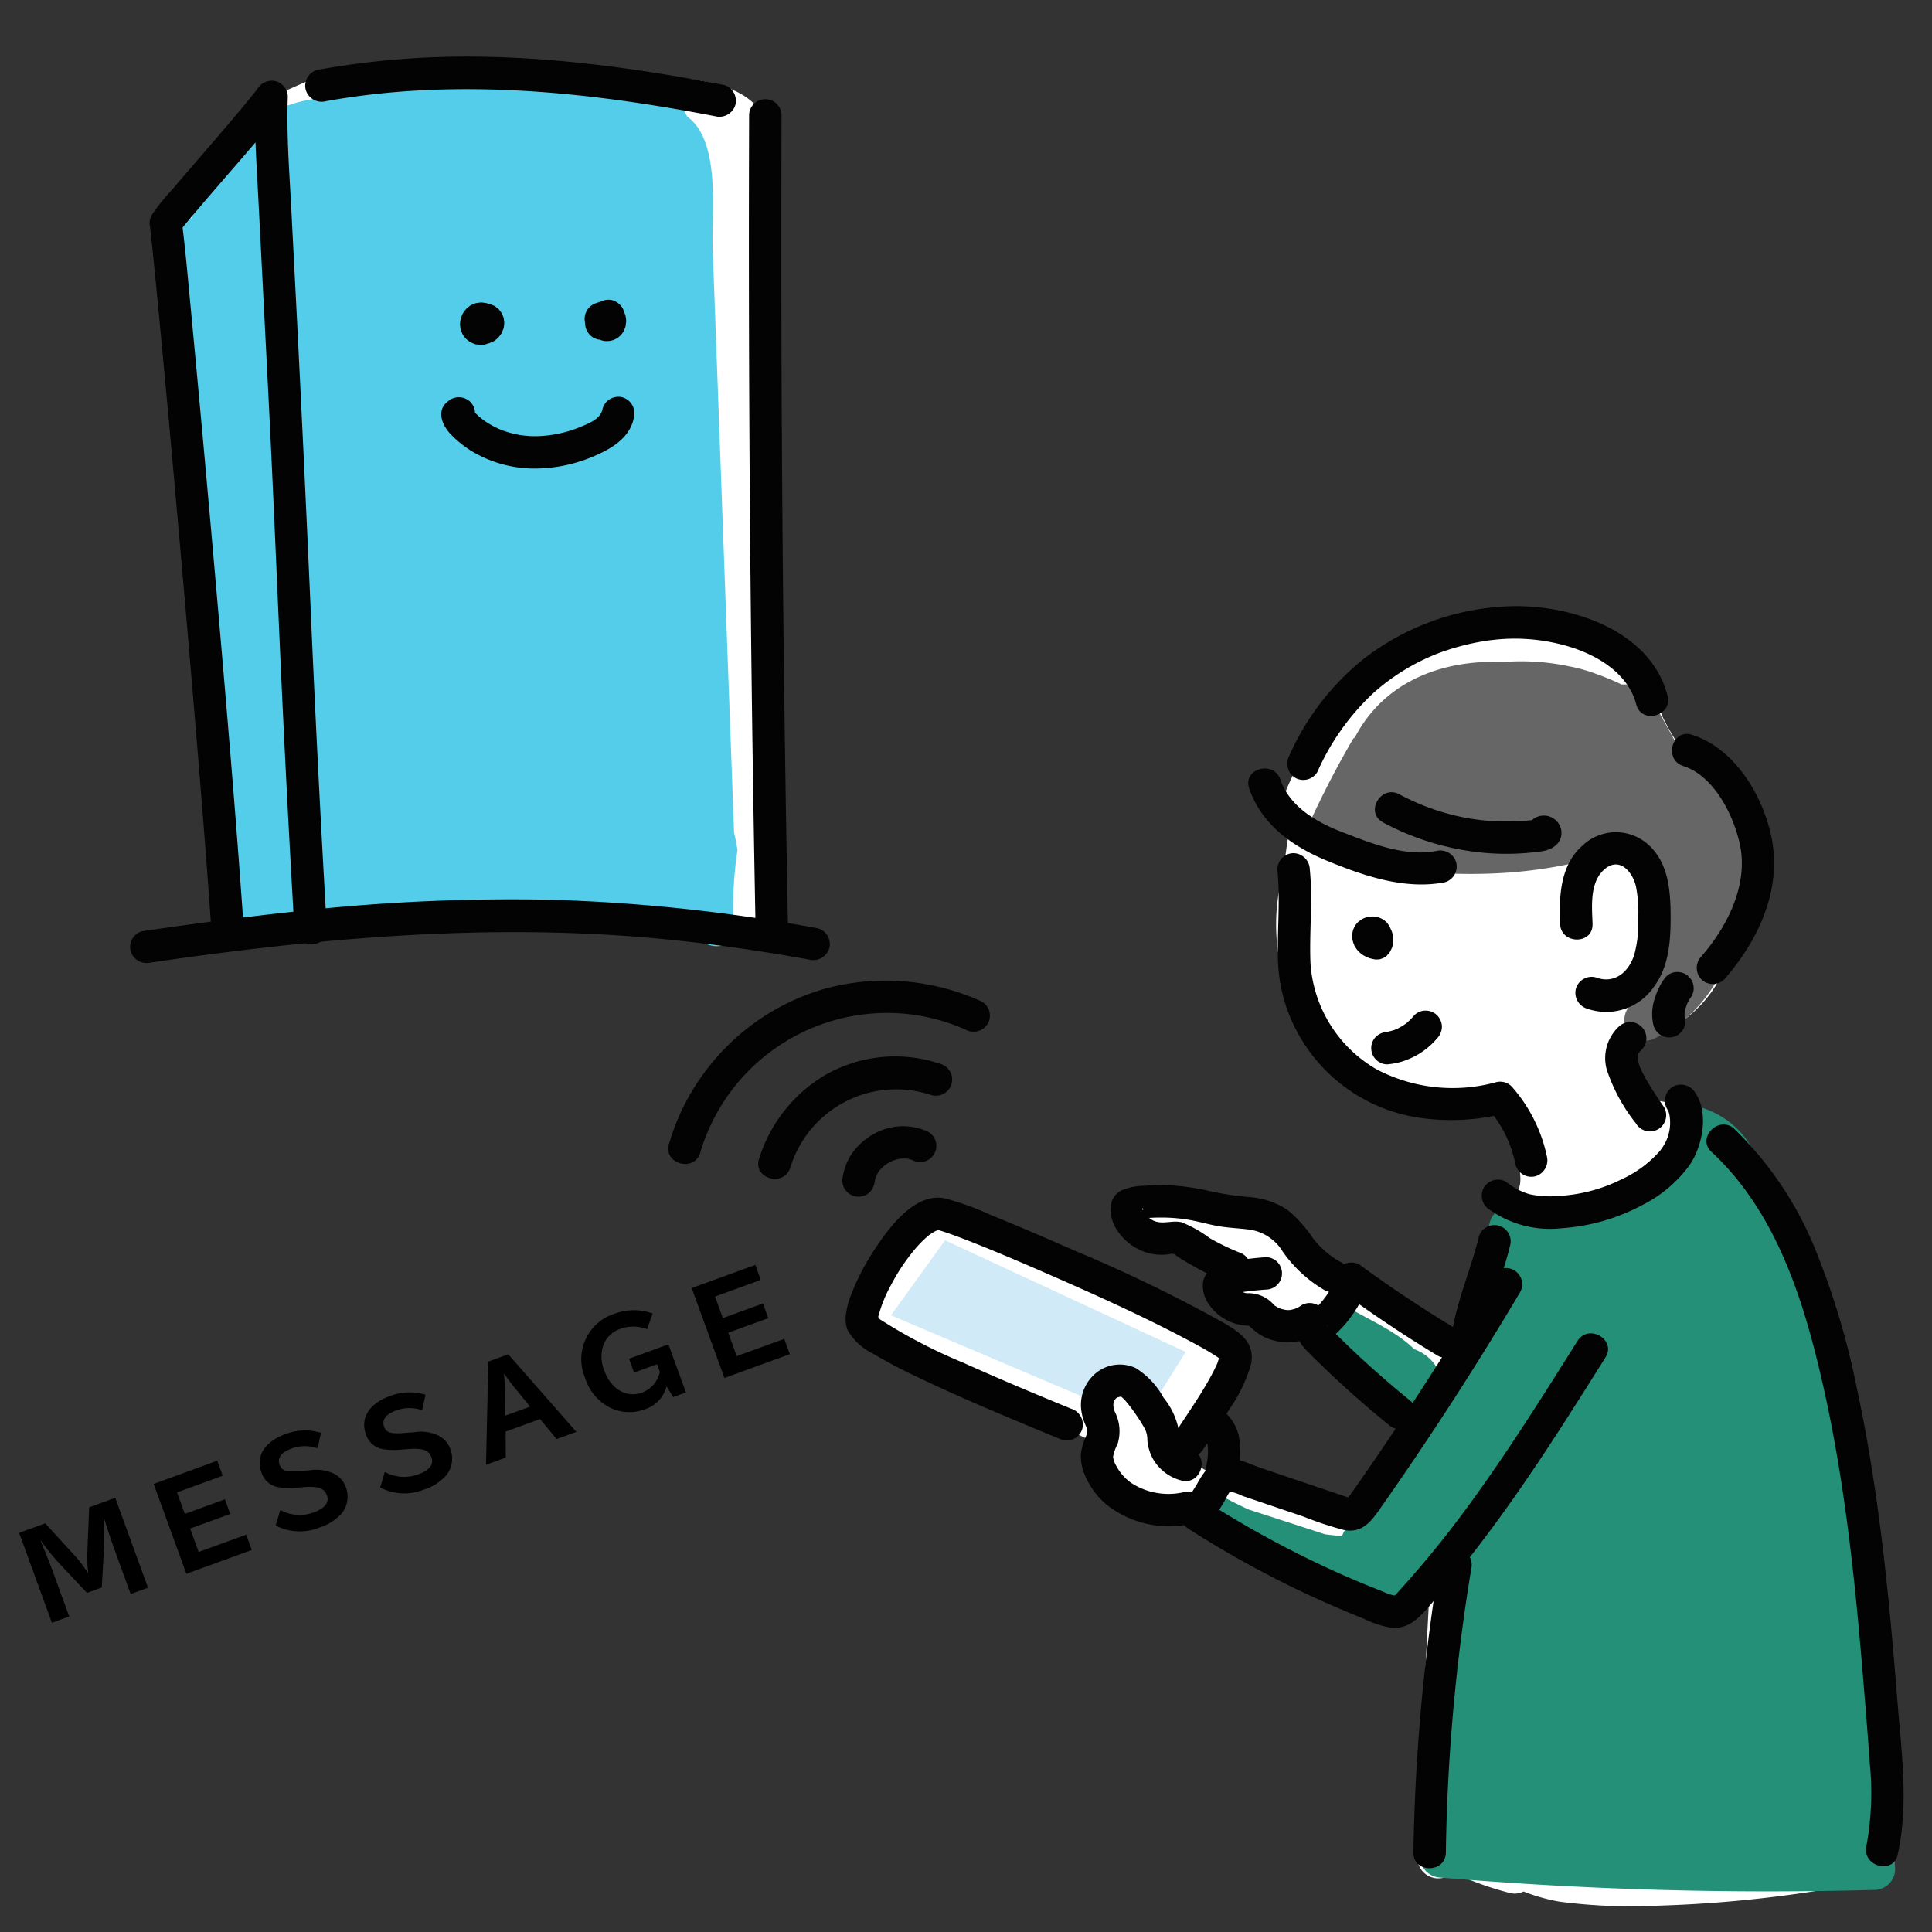 <svg xmlns="http://www.w3.org/2000/svg" xmlns:xlink="http://www.w3.org/1999/xlink" width="200" height="200" viewBox="0 0 200 200"><rect x="0" y="0" width="200" height="200" fill="#333333" stroke="none"/><defs><style>.a,.c{fill:#fff;}.a{stroke:#707070;}.b{clip-path:url(#a);}.d{fill:#53cde9;}.e{fill:#666;}.f{fill:#249078;}.g{fill:#d0eaf8;}.h{fill:#030303;}.i{fill:none;}</style><clipPath id="a"><rect class="a" width="200" height="200" transform="translate(180 2641)"/></clipPath></defs><g class="b" transform="translate(-180 -2641)"><g transform="translate(280 2741)"><g transform="translate(-100 -100)"><path class="c" d="M88.652,83.068V80.544a1.931,1.931,0,0,1,.25-.97,25.062,25.062,0,0,1-.062-5.029c-.114-6.028-.013-12.057.1-18.086q-.344-4.616-.688-9.233a1.831,1.831,0,0,1,.332-.337l-.414-17.053c-.08-3.31-.054-6.644-.241-9.949-.1-1.851-.249-3.681-1.427-5.2-2.668-3.439-9.7-3.184-13.666-3.588a113.757,113.757,0,0,0-30.762,1.146,2.456,2.456,0,0,0-2.47-.283l-3.628,1.6a1.938,1.938,0,0,0-1.051,1.01,26.949,26.949,0,0,0-10.4,14.563A2.131,2.131,0,0,0,25.771,31.8,249.157,249.157,0,0,0,29.2,62.021a1.9,1.9,0,0,0-.848,1.873q1.672,16.969,3.342,33.937c-.676,1.855,1.256,4.273,3.305,2.907,3.315-2.211,7.2-2.118,11.041-2.179q6.943-.109,13.885-.21c8.254-.126,18.112-1.63,25.745,2.189a2.463,2.463,0,0,0,3.482-1.675,3.9,3.9,0,0,0,.2-.436,93.87,93.87,0,0,1-1.337-14.82A2.522,2.522,0,0,0,88.652,83.068Z" transform="translate(-8.015 -3.461)"/><path class="c" d="M238.456,223.7a219.848,219.848,0,0,0-3.388-44.674c-1.908-10.473-5.108-21.107-12.052-29.287a1.982,1.982,0,0,0-1-1.925l-2.18-1.335a1.917,1.917,0,0,0-1.766-.157,10.381,10.381,0,0,0-3.015-.844,2.009,2.009,0,0,0-1.818-.047,12.888,12.888,0,0,1-1.486-2.776c-.328-1.184-.47-2.508.8-3.3a16.369,16.369,0,0,1,2.3-.564,11.974,11.974,0,0,0,2.336-1.125,12.828,12.828,0,0,0,5.743-8.14,2.149,2.149,0,0,0-.279-1.719,16.763,16.763,0,0,0,.929-8.9,2.28,2.28,0,0,0,.09-1.372,15.538,15.538,0,0,0-4.374-7.9,1.991,1.991,0,0,0-1.6-.6,22.472,22.472,0,0,1-1.974-3.369c-.274-.891-.585-1.773-.954-2.654a2.3,2.3,0,0,0-1.329-1.3c-.069-.134-.13-.27-.2-.4a1.838,1.838,0,0,0-2.533-.884q-.31-.308-.637-.6a2.674,2.674,0,0,0-.315-.375,11.132,11.132,0,0,0-10.737-2.964,1.843,1.843,0,0,0-.923.529,23.892,23.892,0,0,0-11.349,3.51,2,2,0,0,0-1.034,1.7,25.2,25.2,0,0,0-9.333,12.255,1.844,1.844,0,0,0,.9,2.32,41.1,41.1,0,0,0-.657,4.336,2.177,2.177,0,0,0,0,.249,7.483,7.483,0,0,0-.406,1.667,19.9,19.9,0,0,0,16.021,23.817,19.327,19.327,0,0,0,4.19.265c.494-.026.982-.12,1.474-.149,1.613-.1,1.389-.311,1.92,1.252.478,1.408,1.444,4.514,1.187,5.932-.211,1.165-1.542,2.1-2.157,3.076-2.751,4.344-1.995,9.82-4.019,14.376-5.021-3.728-10.87-6.188-16.094-9.573-.58-.542-1.229-.769-1.915-1.325a7.527,7.527,0,0,1-.84-.819,7.5,7.5,0,0,0-.674-1.487,5.827,5.827,0,0,0-2.732-1.873c-2.983-1.023-6.587-.906-9.7-1.09-2.766-.09-2.733,4.117,0,4.279a11.24,11.24,0,0,1,5.216,1.221,15.089,15.089,0,0,1,3.3,2.088,2.348,2.348,0,0,0,.413,3.192,3.819,3.819,0,0,0,2.9.938,17.633,17.633,0,0,1,2.2.13,5.383,5.383,0,0,0,4.026,2.44l1.239,1.626a1.852,1.852,0,0,1,1.263,1.312,21.992,21.992,0,0,0,6.425,6.665,24.166,24.166,0,0,0-5.31,8.373,1.882,1.882,0,0,0-.1.369c-.413.181-.791.1-1.708-.107-3.995-.9-8.051-2.975-11.9-4.395a1.74,1.74,0,0,0-1.994.422l-1.887-1.2a2.009,2.009,0,0,0-1.09-1.507,24.932,24.932,0,0,1,4.9-7.393,2.181,2.181,0,0,0-.932-3.55,2.138,2.138,0,0,0-.971-.649,118.329,118.329,0,0,1-19.984-8.753c-2.187-1.215-5.124-3.876-7.812-3.333-2.4.486-4.532,3.257-5.93,5.067-1.225,1.587-3.035,3.761-1.669,5.787.782,1.159,2.643,1.749,3.806,2.346l4.824,2.474,10.719,5.5c1.239.635,2.471,1.3,3.74,1.878a2.5,2.5,0,0,0-.021,2.024,9.876,9.876,0,0,0,10.236,5.485,2.28,2.28,0,0,0,.8.957,18.35,18.35,0,0,0,3.63,1.99l5.7,3.123c2.757,1.511,5.543,3.336,8.609,4.153,2.3.614,4.2.531,6.009-1.1l.071-.063q-.731,13.31-1.214,26.631a2.173,2.173,0,0,0,2.709,2.063,9.145,9.145,0,0,1,2.052-.058,32.93,32.93,0,0,0,4.787,1.631,2.048,2.048,0,0,0,1.45-.145,19.266,19.266,0,0,0,3.685,1.044,56.671,56.671,0,0,0,10.1.425,131.9,131.9,0,0,0,21.887-2.481A1.871,1.871,0,0,0,238.456,223.7Z" transform="translate(-43.66 -31.558)"/><path class="d" d="M84.952,91.9c-.1-.605-.212-1.211-.357-1.821l-1.37-37.455q-.423-11.568-.846-23.135c-.127-3.472.884-11-2.642-13.527-.985-2.189-3.486-2.584-5.791-2.983A69.593,69.593,0,0,0,51.137,12.7c-1.72.255-4.426.339-6.435,1.161-3.417.114-6.81.439-9.462,2.884a34.063,34.063,0,0,0-6.813,9.743,2.147,2.147,0,0,0-2.071,2.86q1,2.984,1.868,6A2.468,2.468,0,0,0,26.852,38q2.817,17.372,4.759,34.861a2.046,2.046,0,0,0-.216,1.064q.731,12.013,1.462,24.026a2.385,2.385,0,0,0,2.351,2.351q22.489-1.125,45-1.5c.009.247.018.494.027.741.083,2.281,3.407,3.171,4.387,1.292A39.121,39.121,0,0,1,84.952,91.9Z" transform="translate(-8.607 -3.903)"/><path class="e" d="M242.687,113.652c-1.006-1.067-2.061-2.041-3.038-3.1l-2.863-5.187a2.139,2.139,0,0,0-1.847-1.06h-1.01c-.013,0-.023,0-.035,0a23.675,23.675,0,0,0-2.606-1.084,16.473,16.473,0,0,0-2.76-.781,23.926,23.926,0,0,0-6.88-.456c-6.292-.268-12.326,2-15.354,7.816-.047.028-.095.054-.142.082a98.736,98.736,0,0,0-4.946,9.645,2.156,2.156,0,0,0,.6-.119c4.033,4.614,14.875,4.69,19.537,4.43a47.55,47.55,0,0,0,7.793-1.076c2.252-.508,5.21-2.144,6.452.64.75,1.681.629,3.777.59,5.574-.066,3.124-.288,6.187-1.718,9.018a2.159,2.159,0,0,0,2.927,2.928c6.478-2.968,9.211-10.473,9.239-17.211A13.757,13.757,0,0,0,242.687,113.652Z" transform="translate(-66.043 -33.453)"/><path class="f" d="M251.544,210.4a2.387,2.387,0,0,0,1.46-2.562,42.177,42.177,0,0,0-2.969-10.62,61.882,61.882,0,0,0-2.558-8.237,65.356,65.356,0,0,0-4.253-8.86,9.062,9.062,0,0,0-6.816-9.65,2.2,2.2,0,0,0-2.052,3.656c.313,5.651-11.585,6.774-15.407,6.726a2.268,2.268,0,0,0-1.115.312,2.021,2.021,0,0,0-2.893,1.318,13.489,13.489,0,0,0-.383,4.729q-1.809,3.566-3.843,7.011a10.376,10.376,0,0,1,.686.922,1.771,1.771,0,0,1-1.795,2.664,2,2,0,0,0-.13-.278,4.541,4.541,0,0,0-2.361-1.93c-1.84-1.821-4.436-2.923-6.742-4.266-.167-.02-.33-.048-.5-.064-1.846-.175-2.825,2.461-1.513,3.652l4.971,4.514c1.665,1.512,3.785,2.595,2.954,5.127a16.321,16.321,0,0,1-1.624,3.379c-1.759,2.158-3.944,4.538-5.015,6.979a17.319,17.319,0,0,1-1.763-.163l-7.939-2.574c-1.075-.5-2.105-1.028-3.063-1.548a1.592,1.592,0,0,1-.9-1.436,2.136,2.136,0,0,0-.99,1.761,5.364,5.364,0,0,0,1.663,4.285,1.943,1.943,0,0,0,1.3.641,2.242,2.242,0,0,0,.694.373l4.956,1.606,2.473,1.227c2.19,1.086,4.5,2.641,6.868,3.272,2.537.675,4.927-.851,7.052-2.736l-2.275,28.529a2.179,2.179,0,0,0,2.14,2.14,400.8,400.8,0,0,0,44.9,1.279,2.163,2.163,0,0,0,2.14-2.139A244.271,244.271,0,0,0,251.544,210.4Zm-38.425-13.87a43.383,43.383,0,0,1,3.08-5.719,1.754,1.754,0,0,1,1.545-.822C216.143,192.125,214.657,194.395,213.119,196.531Z" transform="translate(-60.717 -55.933)"/><path class="g" d="M142.9,191.133l-5.6,7.764,20.4,8.666s2.519-3.552,4.239-1.685,2.261,2.588,2.261,2.588l3.611-5.778Z" transform="translate(-45.068 -62.737)"/><path class="h" d="M196.844,133.158c.318,3.145-.028,6.263.06,9.409a16.662,16.662,0,0,0,2.422,8.165,17.163,17.163,0,0,0,12.193,8.13,23.015,23.015,0,0,0,8.832-.427L218.718,158a12.426,12.426,0,0,1,2.783,5.746,1.693,1.693,0,0,0,2.066,1.173,1.72,1.72,0,0,0,1.173-2.066,15.827,15.827,0,0,0-3.647-7.229,1.665,1.665,0,0,0-1.634-.432,16.965,16.965,0,0,1-12.34-1.336,13.71,13.71,0,0,1-6.845-10.939c-.144-3.261.257-6.5-.073-9.764a1.726,1.726,0,0,0-1.679-1.679,1.692,1.692,0,0,0-1.679,1.679Z" transform="translate(-64.61 -43.156)"/><path class="h" d="M248.757,157.995a4.477,4.477,0,0,0-1.241,4.4,17.928,17.928,0,0,0,3.033,5.6,1.679,1.679,0,1,0,2.9-1.695c-.633-.916-1.256-1.843-1.811-2.809-.216-.378-.423-.762-.605-1.158-.037-.08-.07-.163-.108-.242.226.472.088.206.044.091-.059-.156-.113-.313-.159-.473s-.073-.291-.1-.439c-.081-.369.032.485.008.009-.006-.118,0-.234,0-.351,0-.262-.089.465-.032.224.015-.062.025-.126.041-.188s.031-.1.047-.157c.052-.175.191-.254-.079.172.059-.093.1-.2.16-.294.03-.049.066-.095.1-.143.138-.22-.287.335-.118.152.1-.108.194-.219.3-.322a1.679,1.679,0,0,0-2.375-2.375Z" transform="translate(-81.196 -51.703)"/><path class="h" d="M243.763,137.734c-.075-1.851-.319-4.407,1.311-5.716,1.473-1.182,2.794.247,3.179,1.831a14.341,14.341,0,0,1,.234,3.359,12.184,12.184,0,0,1-.414,3.729c-.569,1.8-2.059,3.061-3.971,2.337a1.694,1.694,0,0,0-2.066,1.173,1.717,1.717,0,0,0,1.173,2.066,5.985,5.985,0,0,0,6.953-2.335c1.579-2.164,1.7-4.956,1.679-7.534-.025-2.531-.292-5.3-2.3-7.1a5.01,5.01,0,0,0-6.843.107c-2.3,2.031-2.411,5.242-2.3,8.083.088,2.154,3.447,2.165,3.359,0Z" transform="translate(-78.9 -42.095)"/><path class="h" d="M212.989,161.3a7.787,7.787,0,0,0,1.54-.3,8.365,8.365,0,0,0,1.464-.636,7.63,7.63,0,0,0,2.14-1.761,1.8,1.8,0,0,0,.492-1.187,1.708,1.708,0,0,0-.492-1.188,1.69,1.69,0,0,0-1.188-.492,1.644,1.644,0,0,0-1.187.492,6.5,6.5,0,0,1-.986.959l.34-.263a6.518,6.518,0,0,1-1.407.83l.4-.169a5.833,5.833,0,0,1-1.44.4l.446-.06-.123.015a1.831,1.831,0,0,0-1.188.492,1.679,1.679,0,0,0,0,2.375,1.619,1.619,0,0,0,1.188.492Z" transform="translate(-69.359 -51.119)"/><path class="h" d="M208.571,144.163a3.188,3.188,0,0,1-.159-.488c0-.017-.006-.035-.008-.052-.018-.146-.024-.3-.028-.449a.731.731,0,0,1,.006-.122c.017-.127.052-.286.083-.41a.4.4,0,0,1,.015-.05c.026-.071.073-.154.1-.212s.065-.144.1-.209c.008-.012.016-.024.026-.036a3.888,3.888,0,0,1,.279-.324.509.509,0,0,1,.065-.06c.063-.049.139-.095.2-.137s.137-.1.209-.138a2.31,2.31,0,0,1,.549-.193.756.756,0,0,1,.085-.017,4.273,4.273,0,0,1,.482-.03,2.234,2.234,0,0,1,.548.1.685.685,0,0,1,.075.024,3.92,3.92,0,0,1,.378.184l.04.022.032.023a3.82,3.82,0,0,1,.316.274l.026.028.01.013c.063.08.185.266.238.354a1.314,1.314,0,0,1,.118.262c.008.013.016.026.024.039a.77.77,0,0,1,.054.117,4,4,0,0,1,.161.5.908.908,0,0,1,.018.128,3.775,3.775,0,0,1,.023.507,3.435,3.435,0,0,1-.093.5,1,1,0,0,1-.032.116c-.007.02-.015.04-.024.06-.058.135-.126.271-.2.4a.71.71,0,0,1-.065.1l-.017.022-.259.3-.341.228-.194.065a.759.759,0,0,1-.392.077,1.059,1.059,0,0,1-.235.007c-.163-.022-.324-.06-.484-.1a1.413,1.413,0,0,1-.138-.037,3.669,3.669,0,0,1-.58-.27,1.3,1.3,0,0,1-.219-.147,2.666,2.666,0,0,1-.462-.43,4.171,4.171,0,0,1-.286-.429A.865.865,0,0,1,208.571,144.163Z" transform="translate(-68.397 -46.36)"/><path class="h" d="M192.457,120.482c1.288,3.816,4.572,6.073,8.152,7.537,3.777,1.544,7.991,2.985,12.1,2.187a1.7,1.7,0,0,0,1.173-2.066,1.715,1.715,0,0,0-2.066-1.174c-3.246.63-6.777-.811-9.757-1.964-2.6-1-5.421-2.617-6.365-5.414-.687-2.037-3.932-1.163-3.239.893Z" transform="translate(-63.14 -38.873)"/><path class="h" d="M212.7,125.205a27.394,27.394,0,0,0,10.9,3.188,26.041,26.041,0,0,0,5.489-.184c1.147-.156,2.236-.842,2.079-2.168a1.836,1.836,0,0,0-2.734-1.29,1.7,1.7,0,0,0-.772,1.9l.013.073a1.694,1.694,0,0,0,2.066,1.173,1.717,1.717,0,0,0,1.173-2.066l-.013-.073-.772,1.9.085-.037-1.294.169.1.016-1-.772.047.085v-1.7l-.067.134.6-.6c.225-.128-.468.021-.566.031q-.414.042-.83.071c-.646.044-1.3.062-1.943.056a22.439,22.439,0,0,1-3.7-.326A23.893,23.893,0,0,1,214.4,122.3c-1.9-1.024-3.6,1.875-1.7,2.9Z" transform="translate(-69.542 -40.074)"/><path class="h" d="M237.747,102.682c-1.812-6.982-10.461-9.608-16.867-9.243a26.11,26.11,0,0,0-14.741,5.545,26.782,26.782,0,0,0-7.545,9.89,1.729,1.729,0,0,0,.6,2.3,1.694,1.694,0,0,0,2.3-.6,24.988,24.988,0,0,1,5.818-8.191,22.066,22.066,0,0,1,6.564-4.045,24.62,24.62,0,0,1,3.325-1.007q.734-.168,1.477-.292.352-.058.7-.107c-.42.058.377-.04.494-.051a19.493,19.493,0,0,1,7.89.781c2.986.953,5.945,2.847,6.742,5.917.543,2.091,3.783,1.2,3.239-.893Z" transform="translate(-65.121 -30.659)"/><path class="h" d="M258.829,116.426c3.13.993,5.193,5,5.863,8.142.872,4.094-1.248,8.422-3.994,11.562a1.72,1.72,0,0,0,0,2.375,1.7,1.7,0,0,0,2.375,0c3.557-4.068,6.028-9.335,4.857-14.83-.916-4.306-3.813-9.094-8.208-10.488-2.066-.656-2.95,2.586-.893,3.239Z" transform="translate(-84.574 -37.124)"/><path class="h" d="M256.033,150.27a5.493,5.493,0,0,0-.64.956,8.76,8.76,0,0,0-.523,1.284,5.035,5.035,0,0,0-.13,2.82,1.742,1.742,0,0,0,.772,1,1.718,1.718,0,0,0,1.294.169,1.7,1.7,0,0,0,1-.772,1.736,1.736,0,0,0,.169-1.294,2.363,2.363,0,0,1-.064-.3l.06.447a3.21,3.21,0,0,1,.009-.8l-.06.447a5.535,5.535,0,0,1,.382-1.359l-.169.4a4.3,4.3,0,0,1,.517-.938l-.263.34.017-.022a1.256,1.256,0,0,0,.347-.54,1.269,1.269,0,0,0,.144-.647,1.679,1.679,0,0,0-1.679-1.679,1.623,1.623,0,0,0-1.188.492Z" transform="translate(-83.567 -49.162)"/><path class="h" d="M229.171,180.1a10.8,10.8,0,0,0,7.433,1.906,20.549,20.549,0,0,0,8.314-2.376,13.6,13.6,0,0,0,4.967-4.2c1.313-1.957,2-5.381.541-7.473a1.724,1.724,0,0,0-2.3-.6,1.694,1.694,0,0,0-.6,2.3c.055.079.237.5.108.148a3.909,3.909,0,0,1,.136.477,4.66,4.66,0,0,1,.051,1.229,4.744,4.744,0,0,1-.33,1.318,5,5,0,0,1-.423.781c-.031.049-.386.534-.175.269a11.777,11.777,0,0,1-4.1,3.072,16.475,16.475,0,0,1-6.484,1.714,10.171,10.171,0,0,1-3.058-.188,7.012,7.012,0,0,1-2.391-1.276,1.691,1.691,0,0,0-2.3.6,1.718,1.718,0,0,0,.6,2.3Z" transform="translate(-74.95 -54.861)"/><path class="h" d="M214.188,196.154q-4.835,8.144-10.1,16.02-1.307,1.95-2.639,3.883-.644.933-1.293,1.861l-.652.928c-.216.308-.455.412-.178.41.412,0-.211-.175-.284-.2-.159-.052-.317-.107-.476-.161l-1.108-.375-2.375-.8-4.751-1.609c-1.587-.537-3.742-1.747-5.233-.42a9.43,9.43,0,0,0-1.5,2.112l-1.441,2.285a1.707,1.707,0,0,0,.6,2.3,106.9,106.9,0,0,0,10.236,5.786q2.568,1.268,5.2,2.395,1.339.572,2.69,1.117a10.254,10.254,0,0,0,2.928.949c2.084.153,3.337-1.661,4.556-3.064q1.911-2.2,3.7-4.5c2.382-3.061,4.631-6.22,6.789-9.443,2.423-3.618,4.741-7.306,7.058-10.993,1.153-1.836-1.752-3.523-2.9-1.7-3.84,6.112-7.687,12.232-12.005,18.022a105.154,105.154,0,0,1-6.771,8.191.609.609,0,0,1-.224.177c.2-.066.04-.043-.054-.058a6.117,6.117,0,0,1-1.17-.425q-1.341-.521-2.668-1.079-2.466-1.044-4.872-2.22a106.972,106.972,0,0,1-10.791-6.058l.6,2.3,1.272-2.016c.24-.382.637-1.357,1.015-1.546l-.848.23a4.958,4.958,0,0,1,1.831.523l2.217.75,4.117,1.395a34.96,34.96,0,0,0,4.176,1.382c1.708.343,2.669-.686,3.564-1.956q4.942-7.015,9.53-14.271,2.64-4.174,5.159-8.421a1.681,1.681,0,0,0-2.9-1.695Z" transform="translate(-59.714 -64.12)"/><path class="h" d="M226.509,190.008c-.822,3.38-2.269,6.582-2.8,10.034a1.724,1.724,0,0,0,1.173,2.066,1.7,1.7,0,0,0,2.066-1.174c.531-3.452,1.978-6.654,2.8-10.034a1.68,1.68,0,0,0-3.239-.893Z" transform="translate(-73.421 -61.968)"/><path class="h" d="M220.555,239.85a203.451,203.451,0,0,0-2.746,30.25c-.032,2.162,3.327,2.163,3.359,0a197.39,197.39,0,0,1,2.626-29.357,1.73,1.73,0,0,0-1.173-2.066,1.692,1.692,0,0,0-2.066,1.173Z" transform="translate(-71.493 -78.326)"/><path class="h" d="M263.493,176.125c6.587,6.124,9.428,14.994,11.4,23.518,2.361,10.195,3.446,20.619,4.3,31.031.238,2.894.482,5.788.677,8.685a30.282,30.282,0,0,1-.343,8.617c-.468,2.107,2.77,3.006,3.239.893,1.159-5.224.388-10.659-.031-15.927-.43-5.4-.9-10.794-1.552-16.171-.663-5.46-1.5-10.9-2.664-16.281a79.931,79.931,0,0,0-4.078-13.765,36.57,36.57,0,0,0-8.576-12.975c-1.581-1.47-3.962.9-2.375,2.375Z" transform="translate(-86.317 -56.879)"/><path class="h" transform="translate(-60.13 -76.271)"/><path class="h" d="M177.873,219.04a1.377,1.377,0,0,1-1.1-1.477,7.527,7.527,0,0,0-1.654-3.851,8.281,8.281,0,0,0-2.89-3.073,3.921,3.921,0,0,0-3.886.353,4.281,4.281,0,0,0-1.774,3.618,5.285,5.285,0,0,0,.447,1.872c.266.645.292.656.071,1.231a6.272,6.272,0,0,0-.527,1.867,5.133,5.133,0,0,0,.544,2.419,7.846,7.846,0,0,0,2.151,2.809,10.408,10.408,0,0,0,8.9,1.911,1.68,1.68,0,0,0-.893-3.239,7.075,7.075,0,0,1-5.5-.955,5.084,5.084,0,0,1-1.548-1.78,2.236,2.236,0,0,1-.318-.922,4.572,4.572,0,0,1,.464-1.311,4.423,4.423,0,0,0-.265-3.306,1.767,1.767,0,0,1-.158-.945.676.676,0,0,1,.1-.271c.058-.107.21-.251.141-.2.018-.012.278-.153.079-.072a1.8,1.8,0,0,1,.257-.078c.2-.048.029-.017-.006-.007.13-.04.252-.011.083-.022.188.012.128-.019.268.1a4.456,4.456,0,0,1,.482.514,19.568,19.568,0,0,1,1.841,2.7,2.532,2.532,0,0,1,.263,1.215,4.816,4.816,0,0,0,.564,1.876,4.745,4.745,0,0,0,2.964,2.268c2.1.53,2.991-2.709.893-3.239Z" transform="translate(-54.67 -69.022)"/><path class="h" d="M167.319,210.644c.861-1.367,1.791-2.689,2.643-4.062a16.208,16.208,0,0,0,2.291-4.667c.523-2.3-1.048-3.363-2.785-4.383a151.783,151.783,0,0,0-15.649-7.57c-2.8-1.236-5.609-2.445-8.445-3.59a28.933,28.933,0,0,0-4.782-1.733c-3.18-.658-5.909,3.183-7.38,5.442a23.9,23.9,0,0,0-2.393,4.692,7.944,7.944,0,0,0-.494,2.018,3.287,3.287,0,0,0,.018.771c.1.8-.092-.5.031.171a2,2,0,0,0,.154.559,6.035,6.035,0,0,0,2.627,2.42,49.816,49.816,0,0,0,4.527,2.391c4.02,1.933,8.137,3.668,12.255,5.381q1.407.584,2.815,1.163a1.689,1.689,0,0,0,2.066-1.173,1.722,1.722,0,0,0-1.173-2.066c-3.716-1.528-7.426-3.075-11.089-4.729a54.527,54.527,0,0,1-8.674-4.51c-.26-.179.219.2,0,0-.078-.072-.161-.143-.241-.212-.055-.048-.105-.135-.167-.171-.04-.023.218.358.085.1-.017-.032.089.312.112.394.157.562-.026-.686-.032-.174,0,.4.173-.642,0-.027a14.183,14.183,0,0,1,1.387-3.5,20.454,20.454,0,0,1,2.646-3.9c.252-.283.515-.556.791-.815.12-.112.244-.22.368-.328.038-.033.253-.2.028-.03.079-.06.161-.121.245-.175a5.382,5.382,0,0,1,.726-.414c-.294.132-.015.036.131-.019.265-.1.056,0-.018-.006-.707-.066-.169-.013.115.068s.566.177.847.273c.858.3,1.706.626,2.551.959q1.679.663,3.342,1.363l.5.209.179.076,1.042.444q1,.43,2.007.867c5.24,2.285,10.49,4.624,15.535,7.32.8.427,1.6.864,2.364,1.349.142.089.283.181.422.275.1.067.48.373.222.152s.01.027.083.081c.263.2.073.086-.069-.122.177.259.017-.129-.053-.249-.131-.221.041,0-.023.158.132-.312.015-.122-.048.08-.042.133-.085.265-.129.4-.108.331.017,0-.1.255-.159.354-.335.7-.518,1.043-.822,1.538-1.79,3-2.754,4.449-.352.531-.708,1.059-1.047,1.6-1.155,1.834,1.749,3.521,2.9,1.695Z" transform="translate(-42.773 -60.581)"/><path class="h" d="M203.921,196.326a9.019,9.019,0,0,1-2.269,3.3c-.673.627-1.558,1.057-1.7,2.065-.164,1.153.672,1.89,1.411,2.631a102.446,102.446,0,0,0,8.011,7.2,1.731,1.731,0,0,0,2.375,0,1.693,1.693,0,0,0,0-2.375q-2.345-1.9-4.577-3.922-1.091-.993-2.153-2.017-.554-.534-1.1-1.077l-.453-.454-.271-.273q-.306-.271-.136-.155l.229.848-.009-.179-.229.848q-.428.422.162-.075.17-.129.335-.264c.219-.181.431-.37.635-.568a12.608,12.608,0,0,0,1.257-1.45,12.755,12.755,0,0,0,1.722-3.18,1.693,1.693,0,0,0-1.173-2.066,1.719,1.719,0,0,0-2.066,1.174Z" transform="translate(-65.624 -64.036)"/><path class="h" d="M206.592,197.678q4.731,3.463,9.752,6.5a1.68,1.68,0,0,0,1.7-2.9q-5.017-3.032-9.752-6.5a1.686,1.686,0,0,0-2.3.6,1.727,1.727,0,0,0,.6,2.3Z" transform="translate(-67.542 -63.854)"/><path class="h" d="M191.881,193.727q-1.133.086-2.258.233a14.164,14.164,0,0,0-2.383.39,2.567,2.567,0,0,0-1.848,1.837,3.258,3.258,0,0,0,.662,2.526,5.1,5.1,0,0,0,4.02,2.115c.073,0,.146.01.219.011.2,0-.067,0-.089-.01-.124-.058-.317-.251-.12-.053a7.837,7.837,0,0,0,.9.778,5.077,5.077,0,0,0,1.75.807,5.578,5.578,0,0,0,4.536-.76,1.718,1.718,0,0,0,.6-2.3,1.7,1.7,0,0,0-2.3-.6,4,4,0,0,1-.386.248c-.374.207.18-.022-.133.072-.126.038-.248.081-.375.112l-.127.029c-.191.034-.171.034.058,0a1.932,1.932,0,0,1-.786.008q.344.054.056.007c-.064-.011-.129-.025-.193-.041a3.811,3.811,0,0,1-.377-.108c-.4-.137.133.113-.139-.062-.109-.07-.226-.132-.337-.2-.334-.2.2.222-.07-.06-.1-.1-.2-.209-.308-.308a3.508,3.508,0,0,0-2.532-.938c-.431-.005.29.1-.107-.009-.133-.037-.265-.072-.4-.116.356.118-.013-.015-.1-.064s-.157-.095-.232-.147q.2.168.068.052c-.114-.114-.232-.221-.342-.339.191.206.015.019-.058-.106q-.053-.089-.1-.181c-.052-.106-.042-.081.029.074q-.132-.586-.153.609l-.125.167c-.089.095-.5.223-.224.169.148-.029.294-.068.443-.094q.581-.1,1.167-.181c-.261.036.282-.035.274-.034q.27-.032.541-.061c.421-.045.844-.082,1.266-.114a1.679,1.679,0,0,0,0-3.359Z" transform="translate(-60.835 -63.587)"/><path class="h" d="M194.981,190.6a9.18,9.18,0,0,1-2.887-2.476,14,14,0,0,0-2.635-2.931,8.191,8.191,0,0,0-4.078-1.333,32.976,32.976,0,0,1-3.926-.6,23.026,23.026,0,0,0-4.577-.627,19.282,19.282,0,0,0-2.177.062,6.291,6.291,0,0,0-2.451.486c-1.515.817-1.28,2.728-.52,3.984a5.718,5.718,0,0,0,3.218,2.471,5.547,5.547,0,0,0,2.17.159,2.224,2.224,0,0,1,.633-.056c-.229-.057.022.052.085.106a7.731,7.731,0,0,0,.957.625,29.547,29.547,0,0,0,4.737,2.35,1.69,1.69,0,0,0,2.066-1.173,1.72,1.72,0,0,0-1.173-2.066,24.279,24.279,0,0,1-3.021-1.467,12.854,12.854,0,0,0-2.893-1.634c-.973-.246-1.959.25-2.893-.159a2.333,2.333,0,0,1-.822-.623c-.114-.135-.178-.292-.279-.435-.21-.294.083-.342-.038.029l-.432.741c-.182.225-.029.064.193.067.255,0,.519-.052.775-.07q.776-.053,1.555-.044a16.7,16.7,0,0,1,2.954.285c.991.191,1.962.476,2.959.634.963.153,1.935.191,2.9.311a4.813,4.813,0,0,1,3.556,2.256,13.629,13.629,0,0,0,4.348,4.025c1.9,1.043,3.591-1.857,1.695-2.9Z" transform="translate(-56.173 -59.944)"/><path class="h" d="M22.183,145.127c17.472-2.548,35.051-4.126,52.688-2.465,5.2.49,10.36,1.232,15.494,2.16a1.727,1.727,0,0,0,2.066-1.173,1.694,1.694,0,0,0-1.174-2.066,182.2,182.2,0,0,0-27.569-2.956,199.635,199.635,0,0,0-26.239,1.184c-5.4.57-10.786,1.293-16.16,2.076a1.691,1.691,0,0,0-1.173,2.066,1.723,1.723,0,0,0,2.066,1.173Z" transform="translate(-6.586 -45.484)"/><path class="h" d="M49.159,13.342c13.4-2.425,27.069-1,40.339,1.557a1.724,1.724,0,0,0,2.066-1.173,1.7,1.7,0,0,0-1.173-2.066c-10.644-2.05-21.5-3.454-32.359-2.756a85.85,85.85,0,0,0-9.766,1.2,1.7,1.7,0,0,0-1.173,2.066,1.717,1.717,0,0,0,2.066,1.174Z" transform="translate(-15.44 -2.864)"/><path class="h" d="M115.429,16.927q-.118,32.884.357,65.766.134,9.227.314,18.453c.042,2.158,3.4,2.166,3.359,0q-.642-32.877-.692-65.763-.013-9.227.02-18.455a1.68,1.68,0,0,0-3.359,0Z" transform="translate(-37.881 -5.024)"/><path class="h" d="M32.75,99.614c-.758-10.908-1.692-21.8-2.637-32.7q-1.371-15.8-2.87-31.59c-.276-2.86-.516-5.731-.9-8.58v.893c-.269.661-.1.326,0,.142.171-.33-.234.281-.046.056.058-.069.112-.141.168-.211.363-.451.737-.892,1.111-1.333,1.045-1.233,2.1-2.455,3.16-3.68,2.168-2.515,4.386-5.009,6.386-7.663l-3.13-.848c-.13,3.445.12,6.893.3,10.332l.537,10.494c.294,5.738.595,11.476.863,17.215.433,9.256.8,18.514,1.254,27.768q.494,10.152,1.088,20.3c.124,2.148,3.484,2.162,3.359,0q-.954-16.421-1.665-32.853-.658-14.968-1.412-29.93l-.6-11.66c-.2-3.88-.511-7.778-.364-11.664a1.7,1.7,0,0,0-1.233-1.619,1.76,1.76,0,0,0-1.9.772q-.1.14-.212.279c.183-.238.038-.05-.057.069q-.322.406-.65.807-.715.878-1.448,1.743c-1.111,1.319-2.237,2.627-3.363,3.934-1.033,1.2-2.07,2.395-3.095,3.6A23,23,0,0,0,23.4,26.133c-.042.065-.087.126-.124.194a1.834,1.834,0,0,0-.236.867c0,.1.183.734.034.256-.091-.294-.027-.218-.016-.12.021.2.049.4.072.6.07.609.134,1.218.2,1.827.21,2.021.406,4.044.6,6.067q.907,9.425,1.743,18.857,1.012,11.277,1.961,22.558c.568,6.768,1.121,13.537,1.61,20.311q.075,1.033.146,2.065a1.719,1.719,0,0,0,1.679,1.679,1.693,1.693,0,0,0,1.679-1.679Z" transform="translate(-7.559 -4.078)"/><path class="h" d="M68.625,61.676c-1.145.939-.528,2.4.287,3.282a10.835,10.835,0,0,0,2.356,1.889,12.607,12.607,0,0,0,6.021,1.726,15.443,15.443,0,0,0,6.4-1.229c1.841-.761,3.875-1.922,4.252-4.07a1.728,1.728,0,0,0-1.173-2.066A1.694,1.694,0,0,0,84.7,62.382c-.178,1.016-1.3,1.471-2.174,1.835a12.65,12.65,0,0,1-4.362,1,9.638,9.638,0,0,1-4.078-.689,8.836,8.836,0,0,1-1.665-.931,6.49,6.49,0,0,1-.671-.552c-.127-.118-.25-.239-.37-.365q-.393-.5,0,.282l-.492,1.188.118-.1a1.691,1.691,0,0,0,0-2.375,1.717,1.717,0,0,0-2.375,0Z" transform="translate(-22.319 -20.074)"/><path class="h" d="M75.468,48.694c-.009-.1-.044-.359-.061-.453a.458.458,0,0,0-.011-.053c0-.015-.011-.03-.016-.045-.036-.091-.129-.32-.172-.407l-.009-.019a.419.419,0,0,0-.023-.037l-.01-.014c-.074-.1-.187-.256-.27-.349a1.618,1.618,0,0,0-.219-.178,1.474,1.474,0,0,0-.237-.172c-.125-.062-.293-.13-.423-.179l-.038-.013-.034-.009c-.042-.009-.087-.011-.131-.018l-.09-.036-.036-.014a1.693,1.693,0,0,0-.312-.051,1.726,1.726,0,0,0-.323-.034c-.086.005-.187.024-.262.034a2.494,2.494,0,0,0-.266.039l-.046.014-.019.007c-.129.05-.289.116-.413.175a.51.51,0,0,0-.077.044c-.126.087-.251.186-.367.283-.014.012-.028.024-.042.036a2.13,2.13,0,0,0-.186.232,2.1,2.1,0,0,0-.181.245c-.008.014-.015.028-.022.043-.064.134-.126.289-.181.427a.728.728,0,0,0-.029.092c0,.016-.007.032-.009.048-.026.155-.05.323-.064.48a.574.574,0,0,0,0,.1c.012.148.038.326.063.474q0,.023.01.046c0,.013.007.027.011.04.025.073.072.172.092.22s.059.15.093.22a.61.61,0,0,0,.045.076c.075.106.187.251.271.35l.013.015c.011.012.021.023.033.034.062.056.144.114.2.157s.133.109.2.155a.616.616,0,0,0,.083.044c.139.061.283.128.427.179a.378.378,0,0,0,.045.013l.046.009c.077.013.186.025.236.032S72.925,51,73,51a1.668,1.668,0,0,0,.606-.076c.033-.011.071-.026.106-.042s.041-.018.062-.025.052,0,.078-.011l.046-.014.019-.007c.126-.049.3-.118.421-.178a.6.6,0,0,0,.077-.046c.119-.084.251-.185.362-.279.014-.012.028-.024.042-.038l.028-.031c.1-.111.2-.247.285-.367a.662.662,0,0,0,.052-.083c.038-.076.073-.169.1-.238s.07-.155.1-.233a2.934,2.934,0,0,0,.081-.533.543.543,0,0,0,0-.087Z" transform="translate(-23.268 -15.3)"/><path class="h" d="M94.384,48.351a3.98,3.98,0,0,0-.07-.513.548.548,0,0,0-.025-.08c-.034-.091-.075-.2-.122-.3a1.68,1.68,0,0,0-.175-.437,1.884,1.884,0,0,0-1-.772,1.691,1.691,0,0,0-.893,0l-.792.281a1.726,1.726,0,0,0-1.177,2.043,2.372,2.372,0,0,0,.074.541,1.884,1.884,0,0,0,.772,1l.4.169a1.693,1.693,0,0,0,.282.038,1.624,1.624,0,0,0,.762.15A1.957,1.957,0,0,0,93.4,50.2a2.051,2.051,0,0,0,.693-.7c.006-.011.012-.022.017-.034.066-.134.126-.285.18-.424a.533.533,0,0,0,.026-.083c.018-.084.026-.181.036-.258s.028-.173.034-.259A.5.5,0,0,0,94.384,48.351Z" transform="translate(-29.565 -15.161)"/><path class="h" d="M133.154,179.165c-.074.624.007.019.05-.138.021-.076.044-.151.069-.225s.138-.351.013-.056.016-.025.046-.084.073-.138.113-.206c.058-.1.159-.332.259-.392l-.167.215c.032-.042.066-.082.1-.122.051-.06.1-.119.157-.176q.163-.173.342-.33c.06-.052.125-.1.183-.152-.375.344-.2.15-.085.073a5.1,5.1,0,0,1,.439-.275c.14-.078.285-.141.428-.213s-.438.159-.106.05c.088-.029.175-.062.263-.089.151-.046.3-.085.46-.117.077-.015.156-.024.233-.041-.519.112-.281.036-.134.024a4.379,4.379,0,0,1,.47-.012c.079,0,.156.007.234.013.363.031-.1-.051-.136-.021.05-.04.4.087.459.1.089.026.175.058.263.087.333.111-.271-.124-.106-.044a1.68,1.68,0,0,0,1.7-2.9,6.182,6.182,0,0,0-5.719.26,6.773,6.773,0,0,0-2.175,1.972,5.8,5.8,0,0,0-1.008,2.8,1.677,1.677,0,0,0,.492,1.188,1.68,1.68,0,0,0,2.375,0,1.951,1.951,0,0,0,.492-1.188Z" transform="translate(-42.602 -56.967)"/><path class="h" d="M120.166,174.3a11.462,11.462,0,0,1,14.611-7.5,1.68,1.68,0,1,0,.893-3.239,14.561,14.561,0,0,0-11.911,1.172,15.387,15.387,0,0,0-6.832,8.674c-.655,2.066,2.586,2.949,3.239.893Z" transform="translate(-38.352 -53.436)"/><path class="h" d="M106.289,168.913a20.192,20.192,0,0,1,19.673-14.452,19.929,19.929,0,0,1,7.786,1.726,1.73,1.73,0,0,0,2.3-.6,1.692,1.692,0,0,0-.6-2.3,23.99,23.99,0,0,0-16.226-1.344,23.513,23.513,0,0,0-12.447,8.613,23.188,23.188,0,0,0-3.721,7.465c-.609,2.078,2.632,2.966,3.239.893Z" transform="translate(-33.8 -49.6)"/><g transform="translate(1.982 130.943)"><path d="M5.65,233.461l3.1,3.388a13.322,13.322,0,0,1,1.3,1.714l.046-.017a13.424,13.424,0,0,1-.082-2.157L10.2,231.8l2.7-.983,3.388,9.307-1.793.653L12.865,236.3c-.3-.828-.858-2.5-1.13-3.388l-.046.016a27.483,27.483,0,0,1,.041,3.187L11.5,240.1l-1.528.556L7.238,237.75a25.026,25.026,0,0,1-2.017-2.467l-.046.017c.53,1.239.969,2.341,1.325,3.317L8.131,243.1l-1.792.652L2.95,234.443Z" transform="translate(-2.95 -206.707)"/><path d="M30.262,225.1l.565,1.551-4.735,1.724.811,2.229,4.149-1.51.552,1.516-4.149,1.51.883,2.425,4.919-1.79.577,1.586-6.769,2.463L23.678,227.5Z" transform="translate(-9.754 -204.83)"/><path d="M42.146,228.663a4.147,4.147,0,0,0,3.5.237c1.127-.41,1.593-1.022,1.326-1.758-.259-.711-.877-.942-2.236-.851l-.926.064a7.336,7.336,0,0,1-1.894-.053,2.222,2.222,0,0,1-1.711-1.485c-.632-1.736.3-3.22,2.539-4.035a5.685,5.685,0,0,1,3.618-.106l-.355,1.6a4.023,4.023,0,0,0-2.719.04c-1.034.376-1.466.975-1.219,1.653.234.644.687.779,2.153.661l1.012-.082a4.216,4.216,0,0,1,2.427.34,2.481,2.481,0,0,1,1.294,1.482,2.762,2.762,0,0,1-.409,2.594,5.116,5.116,0,0,1-2.384,1.532,5.389,5.389,0,0,1-4.493-.226Z" transform="translate(-15.113 -203.296)"/><path d="M58.255,222.8a4.15,4.15,0,0,0,3.5.236c1.126-.409,1.593-1.022,1.325-1.757-.259-.712-.877-.943-2.236-.852l-.927.065a7.361,7.361,0,0,1-1.893-.053,2.223,2.223,0,0,1-1.712-1.485c-.631-1.736.3-3.22,2.54-4.035a5.685,5.685,0,0,1,3.618-.107l-.355,1.6a4.026,4.026,0,0,0-2.718.039c-1.035.377-1.466.976-1.22,1.654.234.644.687.779,2.153.662l1.012-.082a4.219,4.219,0,0,1,2.428.339,2.48,2.48,0,0,1,1.293,1.481,2.763,2.763,0,0,1-.408,2.6,5.107,5.107,0,0,1-2.384,1.532,5.387,5.387,0,0,1-4.493-.225Z" transform="translate(-20.401 -201.372)"/><path d="M77.2,208.7l7.047,8.028-2.046.744L80.489,215.4l-3.562,1.3.015,2.688-2.046.744.238-10.679Zm.611,3.4a16.042,16.042,0,0,1-1.009-1.376l-.046.017c.046.412.1,1.239.1,1.707l.025,2.607,2.574-.937Z" transform="translate(-26.566 -199.445)"/><path d="M98.417,209.787a3.346,3.346,0,0,1-2.107,2.328,4.567,4.567,0,0,1-3.819-.16,5.135,5.135,0,0,1-2.5-3.034,4.935,4.935,0,0,1,3.044-6.651,5.669,5.669,0,0,1,3.949-.02l-.583,1.617a4,4,0,0,0-2.782-.028,2.843,2.843,0,0,0-1.756,1.72,3.775,3.775,0,0,0,.13,2.645c.686,1.885,2.3,2.808,3.883,2.232a2.942,2.942,0,0,0,1.849-2.144l-.289-.792-2.379.865-.522-1.437,4.079-1.485,1.811,4.976-1.321.481Z" transform="translate(-31.4 -197.216)"/><path d="M113.175,194.924l.565,1.552-4.735,1.723.811,2.229,4.149-1.51.552,1.516-4.147,1.51.882,2.426,4.918-1.79.578,1.585-6.769,2.463-3.388-9.308Z" transform="translate(-36.969 -194.924)"/></g><path class="h" d="M184.875,219.725a2.807,2.807,0,0,1,.3.2l-.34-.263a2.9,2.9,0,0,1,.4.408l-.263-.34a3.386,3.386,0,0,1,.437.755l-.169-.4a4.1,4.1,0,0,1,.247.939l-.06-.446a6.964,6.964,0,0,1-.038,1.757l.06-.446c-.038.277-.084.553-.132.828a1.818,1.818,0,0,0,.169,1.294,1.679,1.679,0,0,0,2.3.6,1.64,1.64,0,0,0,.772-1,9.44,9.44,0,0,0,.092-3.893,4.621,4.621,0,0,0-2.082-2.893,1.68,1.68,0,1,0-1.7,2.9Z" transform="translate(-60.415 -71.098)"/><rect class="i" width="200" height="200"/></g></g></g></svg>